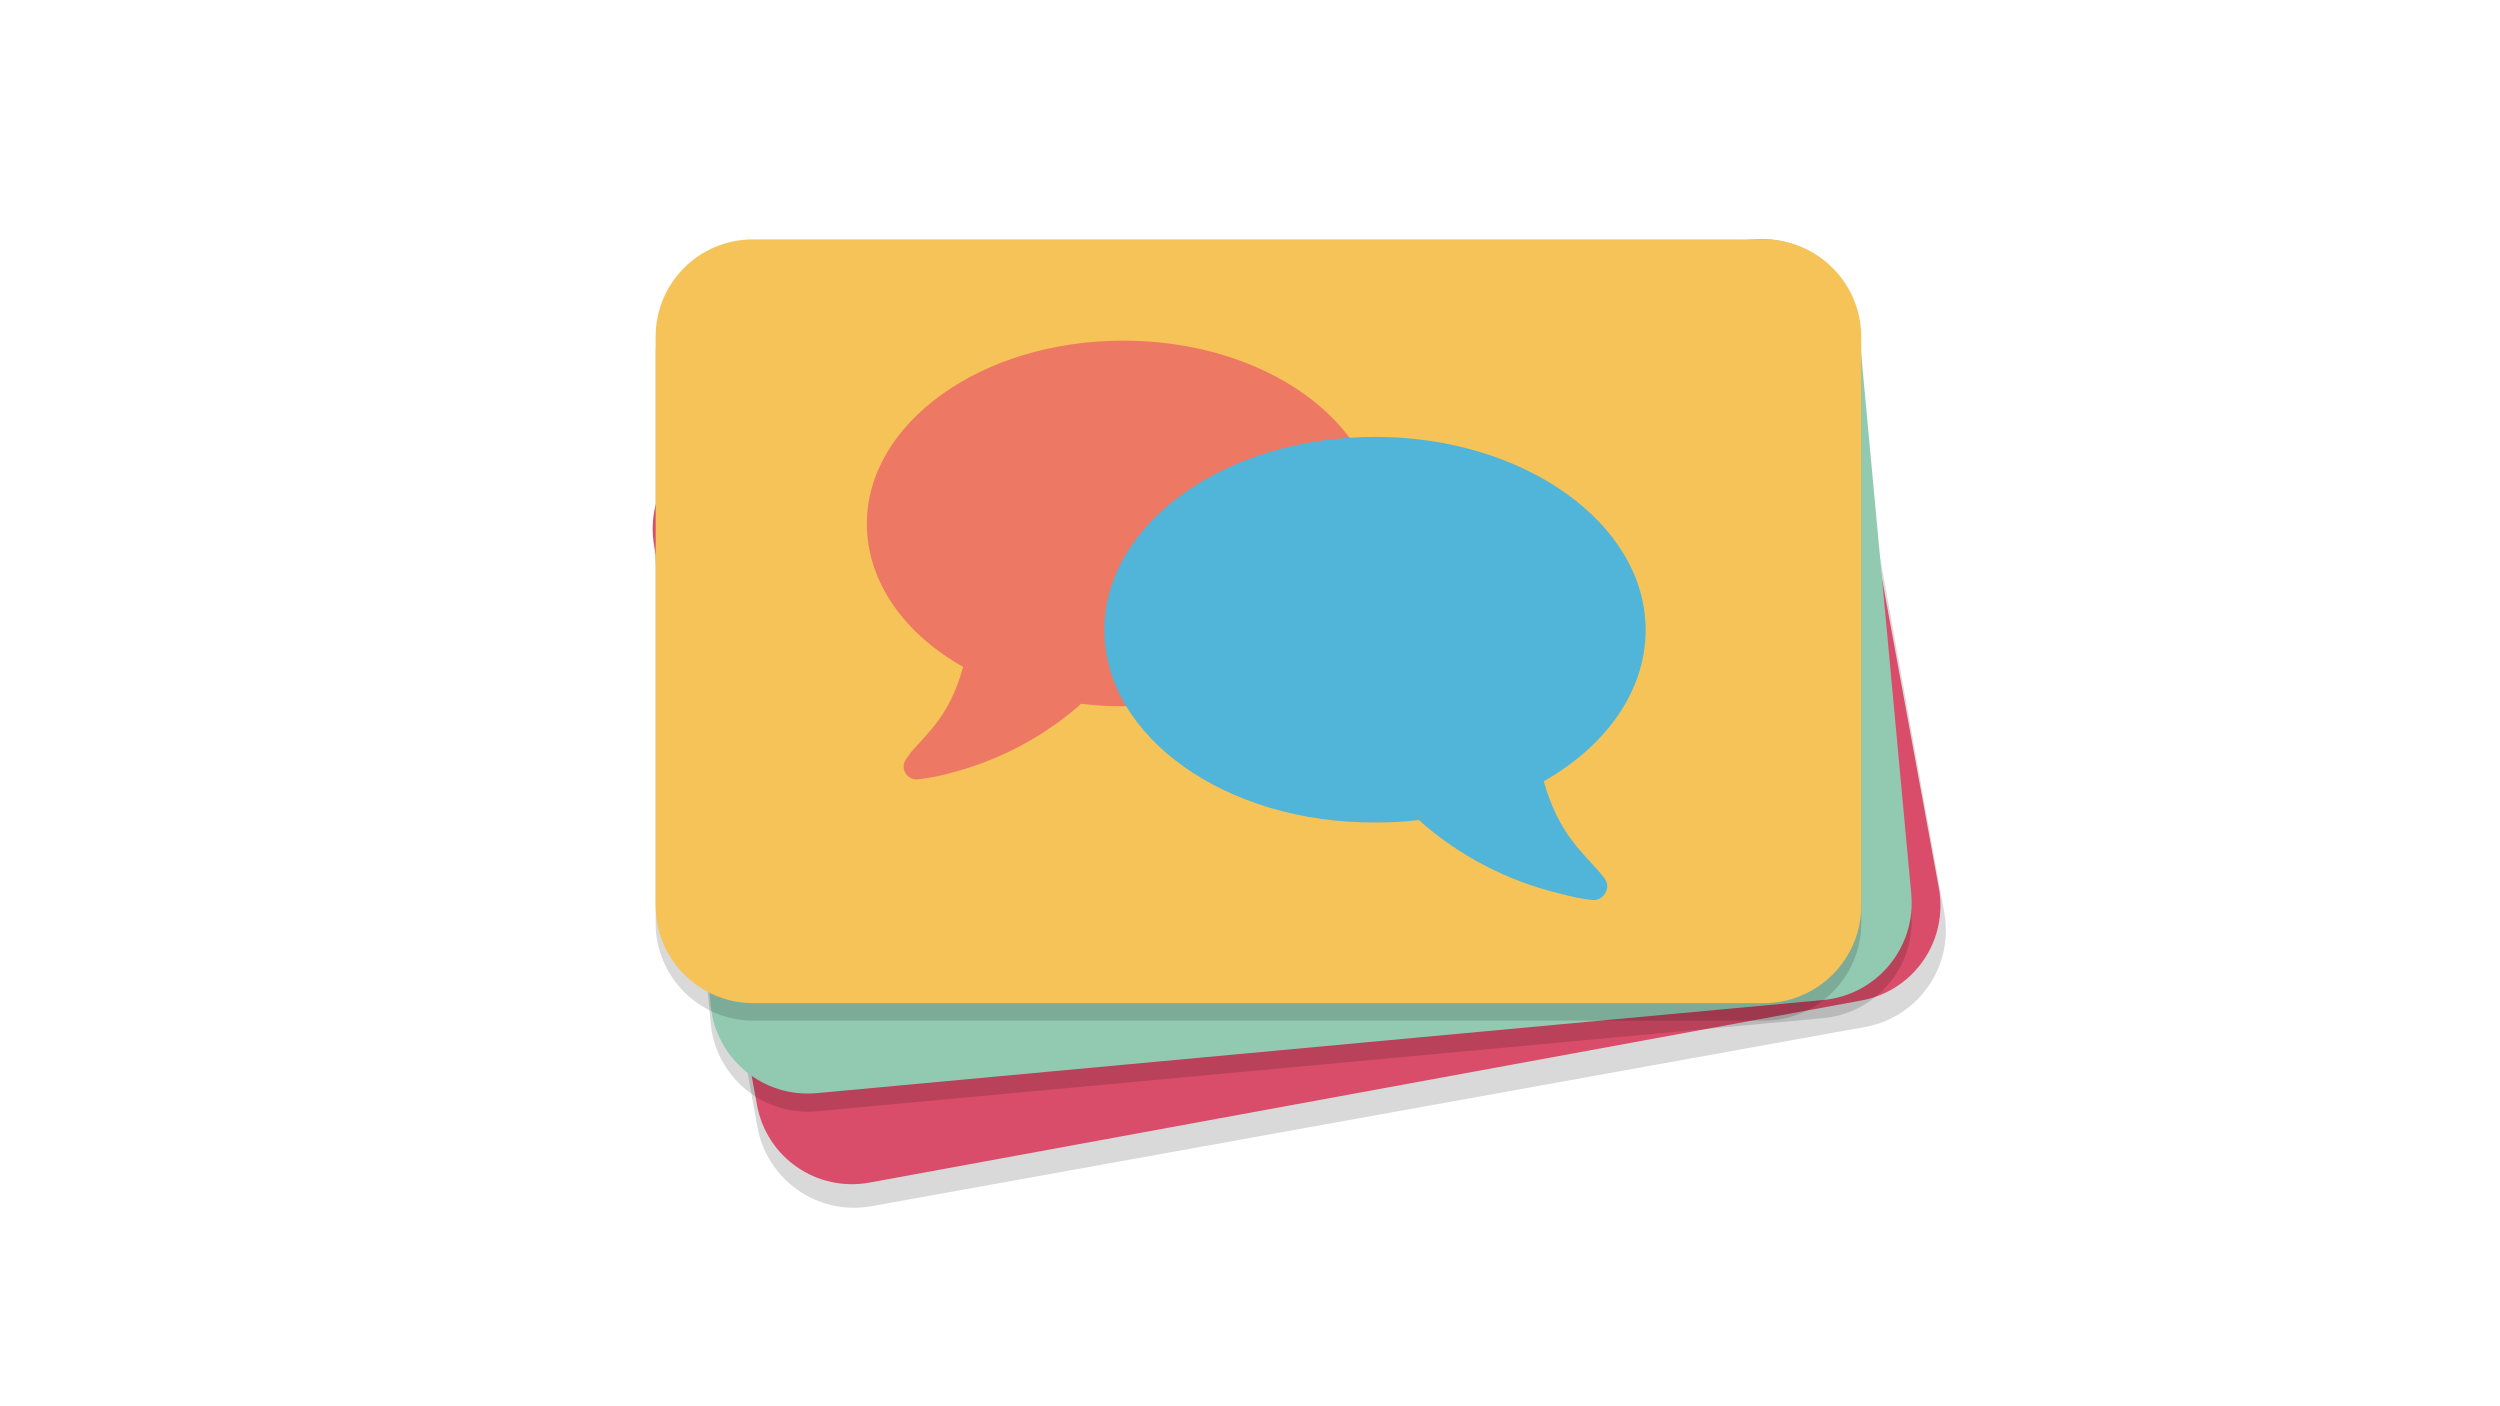<?xml version="1.0" encoding="utf-8"?>
<!-- Generator: Adobe Illustrator 20.1.0, SVG Export Plug-In . SVG Version: 6.00 Build 0)  -->
<svg version="1.1" id="Layer_1" xmlns="http://www.w3.org/2000/svg" xmlns:xlink="http://www.w3.org/1999/xlink" x="0px" y="0px"
	 viewBox="0 0 400 225" style="enable-background:new 0 0 400 225;" xml:space="preserve">
<style type="text/css">
	.st0{opacity:0.15;}
	.st1{fill:#D94D6A;}
	.st2{fill:#92CAB1;}
	.st3{fill:#F6C358;}
	.st4{fill:#ED7864;}
	.st5{fill:#50B5D8;}
	.st6{fill:none;}
</style>
<title>dialog cards</title>
<g>
	<g id="Layer_2">
		<g id="dialog_cards">
			<g>
				<g>
					<g class="st0">
						<path d="M117.6,72.7l159.1-28.8c8.5-1.5,16.6,4.1,18.2,12.6l16.2,89.6c1.5,8.5-4.1,16.6-12.6,18.2L139.4,193
							c-8.5,1.5-16.6-4.1-18.2-12.6L105,90.8C103.4,82.3,109.1,74.2,117.6,72.7z"/>
					</g>
					<path class="st1" d="M117.2,69.4l158.5-29.1c8.5-1.6,16.6,4,18.1,12.5l16.4,89.2c1.6,8.5-4,16.6-12.5,18.1l-158.5,29.1
						c-8.5,1.6-16.6-4-18.1-12.5l-16.4-89.2C103.1,79,108.7,70.9,117.2,69.4z"/>
				</g>
				<g>
					<g class="st0">
						<path d="M119.4,56.1l161-14.9c8.6-0.8,16.2,5.5,17,14.1l8.4,90.6c0.8,8.6-5.5,16.2-14.1,17l-161,14.9
							c-8.6,0.8-16.2-5.5-17-14.1l-8.4-90.6C104.5,64.5,110.8,56.9,119.4,56.1z"/>
					</g>
					<path class="st2" d="M119.4,53.2l161-14.9c8.6-0.8,16.2,5.5,17,14.1l8.4,90.6c0.8,8.6-5.5,16.2-14.1,17l-161,14.9
						c-8.6,0.8-16.2-5.5-17-14.1l-8.4-90.6C104.5,61.7,110.8,54,119.4,53.2z"/>
				</g>
				<g>
					<g class="st0">
						<path d="M120.5,41.1h161.7c8.6,0,15.6,7,15.6,15.6v91c0,8.6-7,15.6-15.6,15.6H120.5c-8.6,0-15.6-7-15.6-15.6v-91
							C104.9,48.1,111.9,41.1,120.5,41.1z"/>
					</g>
					<path class="st3" d="M120.5,38.3h161.7c8.6,0,15.6,7,15.6,15.6v91c0,8.6-7,15.6-15.6,15.6H120.5c-8.6,0-15.6-7-15.6-15.6v-91
						C104.9,45.2,111.9,38.3,120.5,38.3z"/>
				</g>
				<path class="st4" d="M179.6,113c-2.2,0-4.4-0.1-6.6-0.4c-6,5.3-13.2,9.1-21,11.1c-1.7,0.5-3.5,0.8-5.2,1c-1.1,0.1-2-0.7-2.2-1.7
					l0,0c-0.2-1.1,0.6-1.8,1.2-2.7c2.9-3.3,6.2-6,8.3-13.6c-9.4-5.3-15.4-13.6-15.4-22.9c0-16.1,18.3-29.3,41-29.3s41,13.1,41,29.3
					S202.2,113,179.6,113z"/>
				<path class="st5" d="M176.7,100.8c0-17.1,19.4-30.9,43.3-30.9s43.3,13.9,43.3,30.9c0,9.8-6.4,18.6-16.3,24.2
					c2.3,8.1,5.8,11,8.8,14.4c0.7,0.9,1.6,1.6,1.3,2.8l0,0c-0.2,1.1-1.2,1.9-2.3,1.8c-1.9-0.2-3.7-0.6-5.5-1.1
					c-8.2-2-15.9-6-22.3-11.7c-2.3,0.3-4.7,0.4-7,0.4C196.1,131.7,176.7,117.9,176.7,100.8z"/>
			</g>
			<rect class="st6" width="400" height="225"/>
		</g>
	</g>
</g>
</svg>
